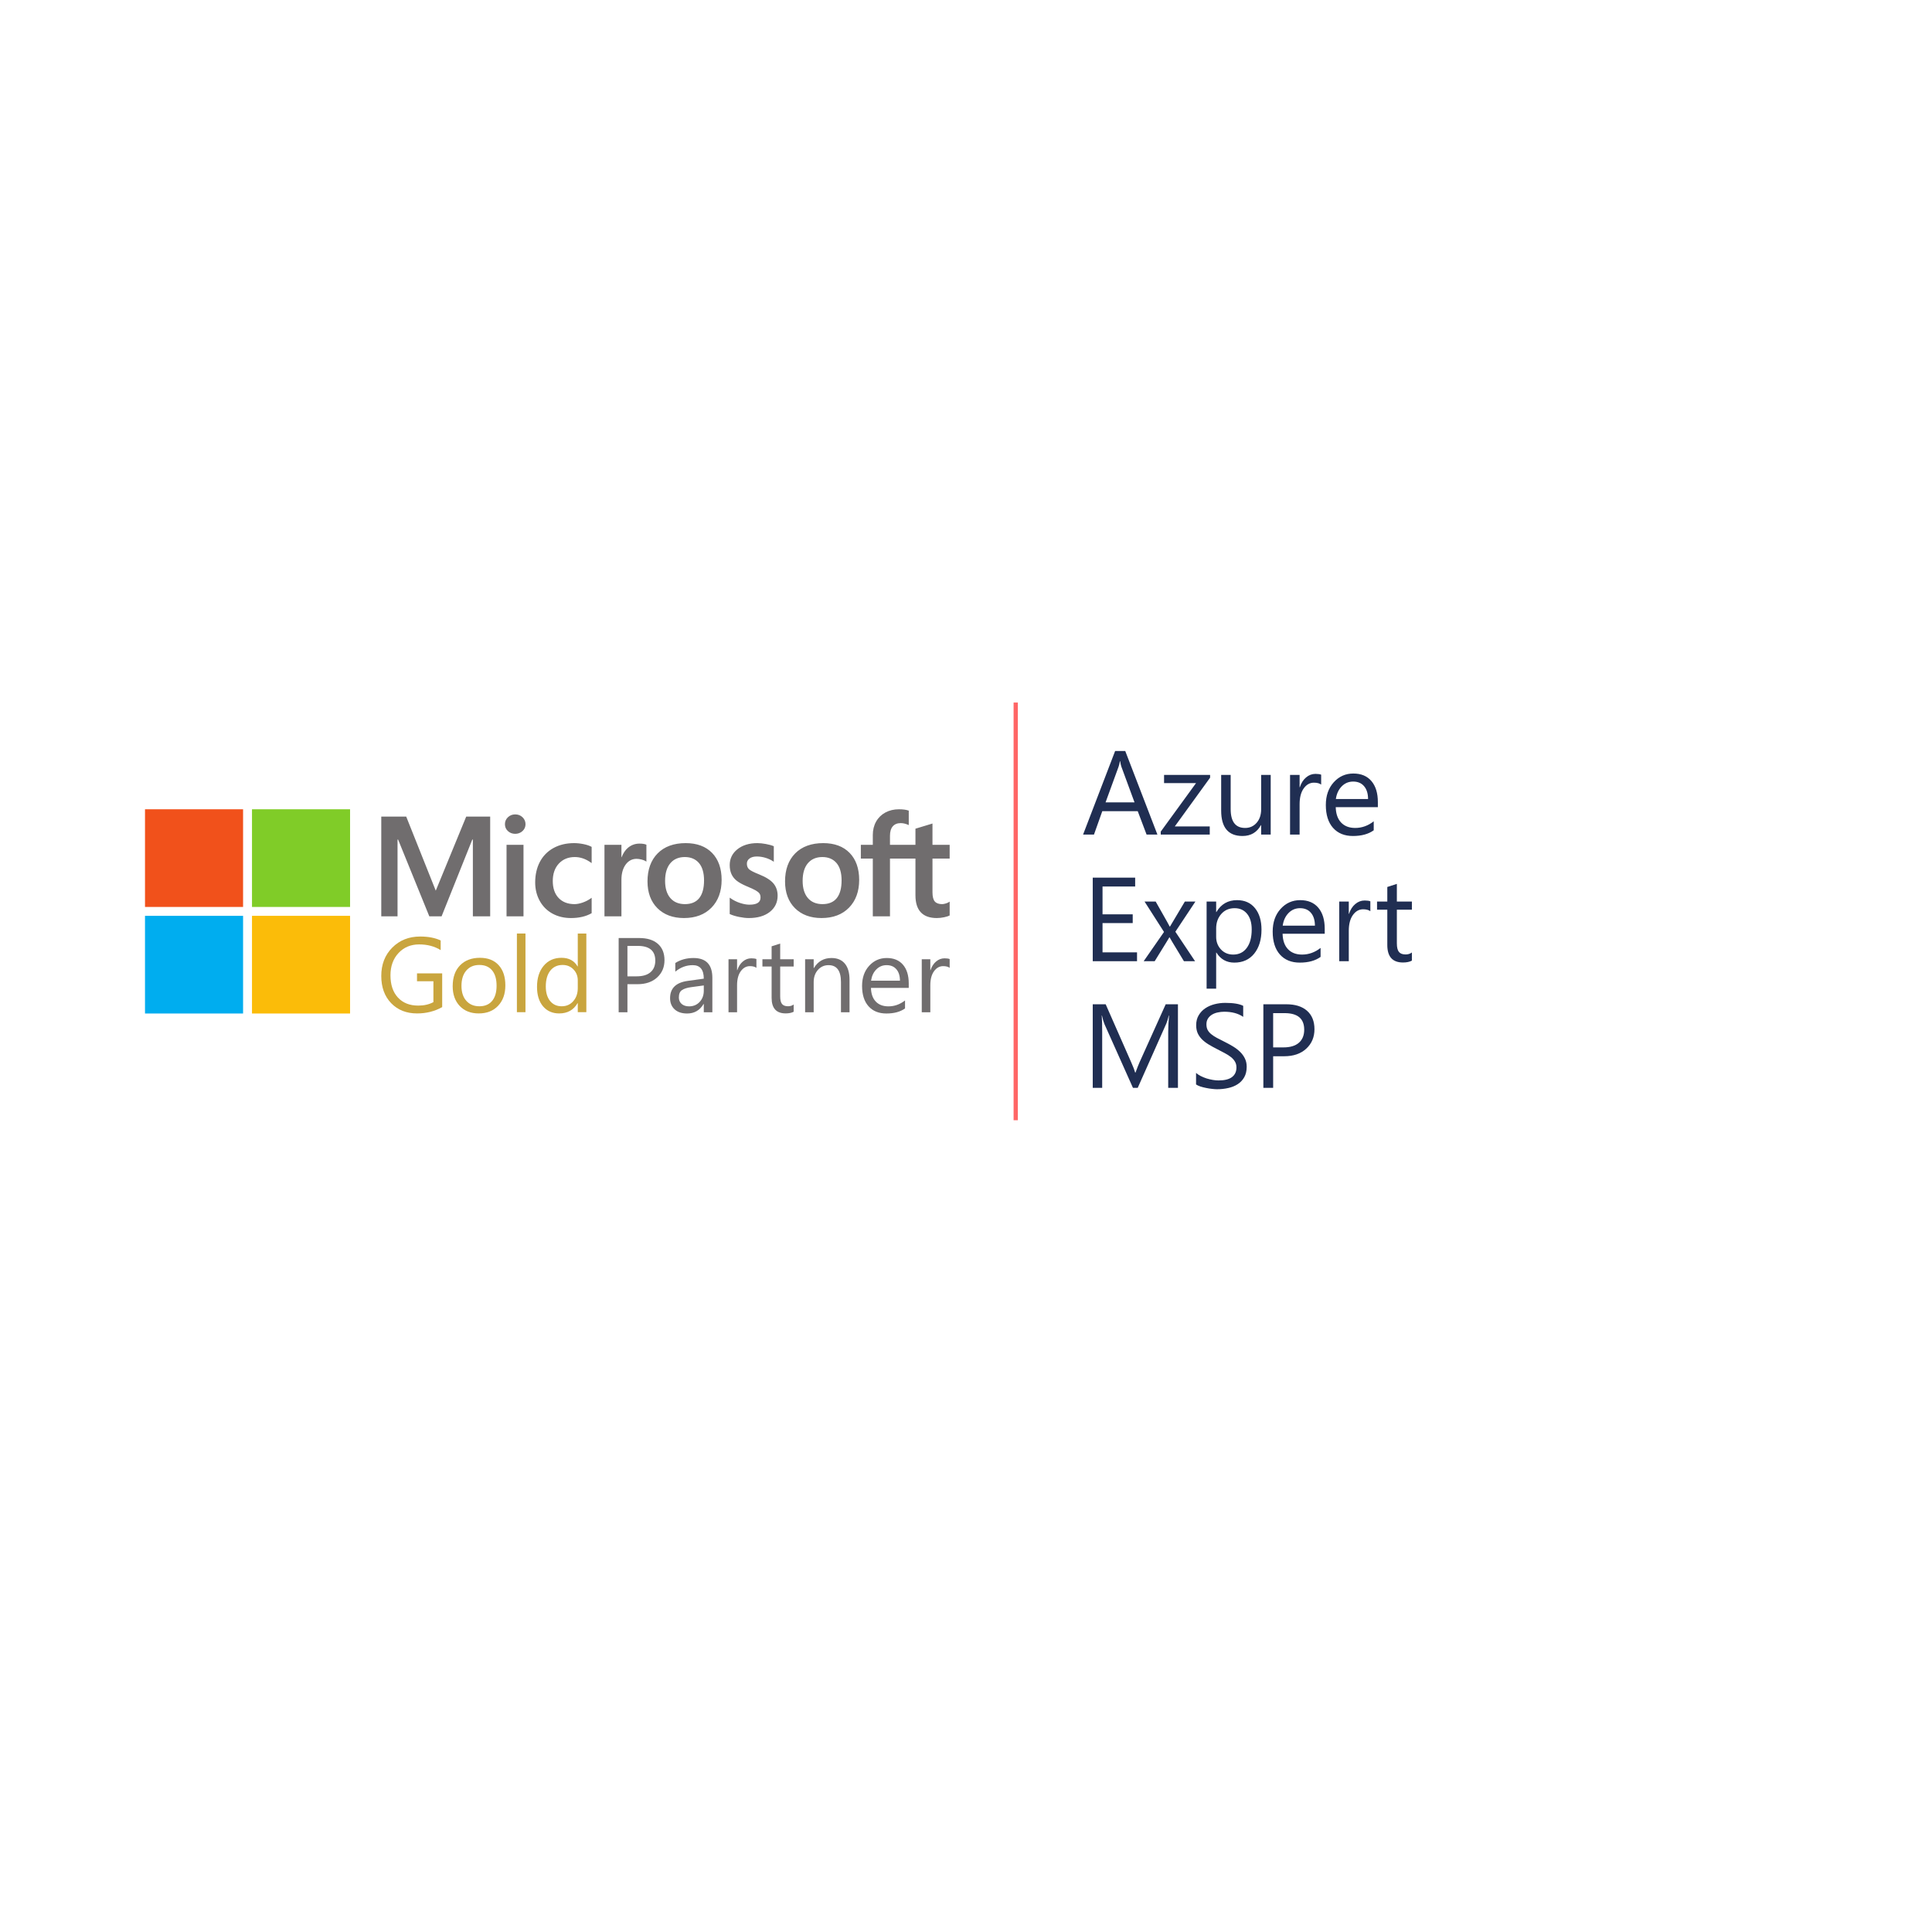 <svg width="946" height="946" viewBox="0 0 946 946" fill="none" xmlns="http://www.w3.org/2000/svg">
<rect width="946" height="946" fill="white"/>
<path d="M307.224 481.913V495.651H302.925V459.303H313.007C316.93 459.303 319.966 460.249 322.116 462.142C324.282 464.034 325.366 466.704 325.366 470.151C325.366 473.599 324.163 476.421 321.758 478.617C319.369 480.814 316.137 481.913 312.06 481.913H307.224ZM307.224 463.156V478.06H311.727C314.695 478.06 316.956 477.392 318.508 476.057C320.077 474.706 320.862 472.804 320.862 470.354C320.862 465.555 317.996 463.156 312.264 463.156H307.224Z" fill="#706D6E"/>
<path d="M348.804 495.651H344.608V491.595H344.505C342.68 494.705 339.993 496.259 336.445 496.259C333.835 496.259 331.788 495.575 330.304 494.206C328.837 492.837 328.103 491.021 328.103 488.756C328.103 483.907 330.986 481.085 336.752 480.29L344.608 479.2C344.608 474.79 342.808 472.585 339.209 472.585C336.053 472.585 333.204 473.649 330.662 475.779V471.52C333.238 469.898 336.206 469.087 339.567 469.087C345.725 469.087 348.804 472.314 348.804 478.77V495.651ZM344.608 482.521L338.288 483.383C336.343 483.653 334.876 484.135 333.886 484.828C332.897 485.504 332.402 486.712 332.402 488.452C332.402 489.72 332.854 490.759 333.758 491.57C334.68 492.364 335.899 492.761 337.418 492.761C339.499 492.761 341.213 492.043 342.561 490.607C343.925 489.154 344.608 487.32 344.608 485.106V482.521Z" fill="#706D6E"/>
<path d="M370.375 473.903C369.641 473.345 368.584 473.066 367.202 473.066C365.411 473.066 363.91 473.903 362.699 475.576C361.504 477.249 360.907 479.53 360.907 482.42V495.651H356.711V469.695H360.907V475.043H361.01C361.607 473.218 362.519 471.799 363.748 470.785C364.976 469.754 366.349 469.239 367.867 469.239C368.959 469.239 369.795 469.357 370.375 469.594V473.903Z" fill="#706D6E"/>
<path d="M388.619 495.397C387.63 495.938 386.325 496.209 384.704 496.209C380.115 496.209 377.821 493.674 377.821 488.604V473.244H373.318V469.695H377.821V463.358L382.018 462.015V469.695H388.619V473.244H382.018V487.869C382.018 489.61 382.316 490.852 382.913 491.595C383.51 492.339 384.5 492.711 385.881 492.711C386.939 492.711 387.852 492.423 388.619 491.849V495.397Z" fill="#706D6E"/>
<path d="M415.973 495.651H411.776V480.848C411.776 475.339 409.746 472.585 405.686 472.585C403.588 472.585 401.848 473.371 400.467 474.942C399.102 476.497 398.419 478.465 398.419 480.848V495.651H394.223V469.695H398.419V474.004H398.522C400.501 470.726 403.366 469.087 407.119 469.087C409.985 469.087 412.177 470.008 413.696 471.85C415.214 473.675 415.973 476.319 415.973 479.783V495.651Z" fill="#706D6E"/>
<path d="M444.964 483.712H426.464C426.532 486.602 427.317 488.832 428.818 490.404C430.319 491.976 432.383 492.761 435.01 492.761C437.962 492.761 440.674 491.798 443.147 489.872V493.775C440.844 495.431 437.8 496.259 434.012 496.259C430.311 496.259 427.402 495.085 425.287 492.736C423.172 490.37 422.114 487.05 422.114 482.774C422.114 478.736 423.265 475.449 425.568 472.914C427.888 470.363 430.763 469.087 434.192 469.087C437.62 469.087 440.273 470.185 442.149 472.382C444.026 474.579 444.964 477.629 444.964 481.532V483.712ZM440.665 480.189C440.648 477.789 440.06 475.922 438.9 474.587C437.757 473.252 436.162 472.585 434.115 472.585C432.136 472.585 430.456 473.286 429.074 474.689C427.692 476.091 426.839 477.925 426.515 480.189H440.665Z" fill="#706D6E"/>
<path d="M465 473.903C464.266 473.345 463.208 473.066 461.827 473.066C460.036 473.066 458.534 473.903 457.323 475.576C456.129 477.249 455.532 479.53 455.532 482.42V495.651H451.336V469.695H455.532V475.043H455.634C456.231 473.218 457.144 471.799 458.372 470.785C459.601 469.754 460.974 469.239 462.492 469.239C463.584 469.239 464.42 469.357 465 469.594V473.903Z" fill="#706D6E"/>
<path d="M216.517 493.126C212.834 495.193 208.741 496.226 204.238 496.226C199.003 496.226 194.765 494.549 191.524 491.195C188.301 487.841 186.689 483.403 186.689 477.881C186.689 472.24 188.48 467.615 192.062 464.007C195.66 460.382 200.213 458.569 205.722 458.569C209.713 458.569 213.064 459.213 215.775 460.501V465.227C212.808 463.363 209.295 462.432 205.236 462.432C201.126 462.432 197.758 463.838 195.131 466.65C192.505 469.462 191.192 473.104 191.192 477.576C191.192 482.183 192.411 485.808 194.85 488.451C197.289 491.077 200.597 492.389 204.775 492.389C207.641 492.389 210.122 491.822 212.22 490.687V480.472H204.187V476.61H216.517V493.126Z" fill="#C9A53E"/>
<path d="M234.4 496.226C230.528 496.226 227.433 495.015 225.114 492.593C222.811 490.153 221.66 486.926 221.66 482.912C221.66 478.541 222.863 475.128 225.267 472.672C227.672 470.215 230.921 468.987 235.014 468.987C238.919 468.987 241.963 470.182 244.146 472.57C246.346 474.958 247.446 478.27 247.446 482.505C247.446 486.655 246.261 489.984 243.89 492.491C241.537 494.981 238.373 496.226 234.4 496.226ZM234.707 472.494C232.012 472.494 229.88 473.409 228.311 475.238C226.742 477.051 225.958 479.558 225.958 482.759C225.958 485.842 226.751 488.273 228.337 490.052C229.923 491.83 232.046 492.72 234.707 492.72C237.418 492.72 239.499 491.847 240.949 490.102C242.415 488.358 243.149 485.876 243.149 482.658C243.149 479.405 242.415 476.898 240.949 475.136C239.499 473.375 237.418 472.494 234.707 472.494Z" fill="#C9A53E"/>
<path d="M257.296 495.616H253.101V457.096H257.296V495.616Z" fill="#C9A53E"/>
<path d="M287.099 495.616H282.904V491.195H282.802C280.858 494.549 277.856 496.226 273.797 496.226C270.506 496.226 267.871 495.066 265.892 492.745C263.931 490.407 262.951 487.231 262.951 483.217C262.951 478.914 264.042 475.467 266.225 472.875C268.408 470.283 271.316 468.987 274.948 468.987C278.547 468.987 281.165 470.393 282.802 473.205H282.904V457.096H287.099V495.616ZM282.904 483.852V480.015C282.904 477.914 282.205 476.136 280.806 474.679C279.408 473.222 277.634 472.494 275.485 472.494C272.927 472.494 270.915 473.425 269.448 475.289C267.982 477.152 267.248 479.727 267.248 483.013C267.248 486.012 267.947 488.383 269.346 490.128C270.761 491.856 272.654 492.72 275.025 492.72C277.361 492.72 279.254 491.881 280.704 490.204C282.171 488.527 282.904 486.41 282.904 483.852Z" fill="#C9A53E"/>
<path d="M464.999 420.39V413.676H456.587V403.237L456.304 403.324L448.403 405.72L448.248 405.767V413.676H435.777V409.27C435.777 407.218 436.24 405.648 437.152 404.601C438.058 403.567 439.353 403.041 441.006 403.041C442.193 403.041 443.423 403.318 444.661 403.865L444.972 404.003V396.932L444.826 396.878C443.671 396.467 442.1 396.26 440.153 396.26C437.7 396.26 435.471 396.789 433.526 397.838C431.581 398.888 430.051 400.388 428.979 402.294C427.911 404.198 427.368 406.398 427.368 408.832V413.676H421.511V420.39H427.368V448.676H435.777V420.39H448.248V438.365C448.248 445.768 451.77 449.52 458.718 449.52C459.86 449.52 461.062 449.387 462.289 449.128C463.538 448.861 464.388 448.595 464.889 448.31L465 448.245V441.469L464.658 441.693C464.201 441.995 463.633 442.241 462.967 442.424C462.298 442.611 461.739 442.704 461.306 442.704C459.678 442.704 458.474 442.269 457.727 441.411C456.971 440.546 456.588 439.032 456.588 436.914V420.39H464.999ZM402.733 442.705C399.681 442.705 397.275 441.702 395.579 439.726C393.873 437.74 393.009 434.909 393.009 431.312C393.009 427.601 393.873 424.696 395.58 422.675C397.277 420.667 399.66 419.648 402.665 419.648C405.58 419.648 407.901 420.621 409.564 422.542C411.235 424.473 412.083 427.355 412.083 431.109C412.083 434.91 411.285 437.829 409.713 439.782C408.151 441.721 405.803 442.705 402.733 442.705V442.705ZM403.107 412.832C397.285 412.832 392.66 414.524 389.362 417.859C386.067 421.195 384.396 425.811 384.396 431.58C384.396 437.06 386.027 441.468 389.244 444.68C392.461 447.892 396.839 449.519 402.256 449.519C407.9 449.519 412.433 447.804 415.729 444.423C419.024 441.045 420.694 436.472 420.694 430.838C420.694 425.272 419.127 420.831 416.036 417.641C412.943 414.45 408.592 412.832 403.107 412.832V412.832ZM370.839 412.832C366.878 412.832 363.602 413.837 361.099 415.817C358.581 417.808 357.304 420.421 357.304 423.582C357.304 425.225 357.58 426.684 358.122 427.922C358.668 429.164 359.513 430.258 360.635 431.176C361.749 432.086 363.468 433.04 365.746 434.01C367.661 434.791 369.089 435.452 369.997 435.972C370.883 436.483 371.513 436.996 371.868 437.495C372.214 437.984 372.389 438.654 372.389 439.479C372.389 441.831 370.612 442.975 366.957 442.975C365.601 442.975 364.054 442.694 362.36 442.141C360.678 441.596 359.09 440.798 357.652 439.775L357.303 439.527V447.551L357.431 447.61C358.621 448.155 360.121 448.614 361.889 448.975C363.654 449.337 365.257 449.521 366.65 449.521C370.948 449.521 374.409 448.512 376.934 446.52C379.476 444.514 380.764 441.841 380.764 438.57C380.764 436.211 380.071 434.188 378.704 432.556C377.347 430.938 374.991 429.452 371.705 428.139C369.087 427.097 367.41 426.233 366.718 425.569C366.051 424.928 365.712 424.021 365.712 422.873C365.712 421.855 366.13 421.04 366.988 420.379C367.853 419.715 369.057 419.378 370.567 419.378C371.968 419.378 373.401 419.597 374.827 420.027C376.251 420.457 377.502 421.033 378.547 421.737L378.89 421.97V414.358L378.758 414.302C377.795 413.892 376.524 413.542 374.981 413.258C373.445 412.975 372.051 412.832 370.839 412.832V412.832ZM335.383 442.705C332.332 442.705 329.925 441.702 328.23 439.726C326.523 437.74 325.66 434.91 325.66 431.312C325.66 427.601 326.524 424.696 328.232 422.675C329.927 420.667 332.31 419.648 335.316 419.648C338.23 419.648 340.551 420.621 342.214 422.542C343.885 424.473 344.733 427.355 344.733 431.109C344.733 434.91 343.935 437.829 342.363 439.782C340.801 441.721 338.454 442.705 335.383 442.705V442.705ZM335.758 412.832C329.934 412.832 325.309 414.524 322.013 417.859C318.718 421.195 317.046 425.811 317.046 431.58C317.046 437.063 318.678 441.468 321.895 444.68C325.112 447.892 329.49 449.519 334.906 449.519C340.55 449.519 345.084 447.804 348.38 444.423C351.675 441.045 353.345 436.472 353.345 430.838C353.345 425.272 351.778 420.831 348.686 417.641C345.592 414.45 341.242 412.832 335.758 412.832V412.832ZM304.282 419.737V413.676H295.976V448.675H304.282V430.772C304.282 427.727 304.979 425.226 306.353 423.337C307.709 421.471 309.517 420.525 311.725 420.525C312.473 420.525 313.313 420.647 314.222 420.889C315.122 421.129 315.774 421.39 316.159 421.665L316.508 421.916V413.616L316.374 413.559C315.6 413.233 314.506 413.068 313.121 413.068C311.034 413.068 309.166 413.733 307.566 415.042C306.162 416.193 305.147 417.77 304.371 419.737H304.282ZM281.102 412.832C277.291 412.832 273.892 413.642 271.001 415.239C268.104 416.839 265.864 419.124 264.339 422.029C262.822 424.927 262.051 428.312 262.051 432.087C262.051 435.394 262.798 438.429 264.275 441.104C265.752 443.783 267.843 445.879 270.49 447.332C273.134 448.784 276.188 449.52 279.571 449.52C283.518 449.52 286.888 448.738 289.591 447.195L289.7 447.133V439.591L289.351 439.843C288.127 440.727 286.759 441.432 285.287 441.941C283.819 442.448 282.481 442.705 281.307 442.705C278.048 442.705 275.431 441.694 273.532 439.701C271.629 437.706 270.664 434.904 270.664 431.378C270.664 427.83 271.67 424.956 273.654 422.835C275.631 420.721 278.252 419.648 281.444 419.648C284.174 419.648 286.834 420.565 289.351 422.374L289.7 422.625V414.678L289.587 414.615C288.64 414.089 287.348 413.655 285.745 413.326C284.148 412.998 282.586 412.832 281.102 412.832V412.832ZM256.331 413.676H248.025V448.675H256.331V413.676V413.676ZM252.263 398.766C250.895 398.766 249.703 399.227 248.724 400.141C247.74 401.058 247.241 402.212 247.241 403.574C247.241 404.915 247.734 406.048 248.708 406.94C249.676 407.83 250.872 408.281 252.263 408.281C253.653 408.281 254.854 407.83 255.833 406.942C256.819 406.048 257.319 404.915 257.319 403.574C257.319 402.26 256.833 401.117 255.874 400.178C254.916 399.241 253.7 398.766 252.263 398.766ZM231.538 411.094V448.675H240.015V399.837H228.283L213.371 436.113L198.899 399.837H186.689V448.675H194.655V411.09H194.929L210.21 448.675H216.222L231.265 411.094H231.538V411.094Z" fill="#706D6E"/>
<path d="M119.022 444.086H71V396.26H119.022V444.086Z" fill="#F1511B"/>
<path d="M171.41 444.086H123.388V396.26H171.41V444.086Z" fill="#80CC28"/>
<path d="M119.022 496.26H71V448.434H119.022V496.26Z" fill="#00ADEF"/>
<path d="M171.41 496.26H123.388V448.434H171.41V496.26Z" fill="#FBBC09"/>
<rect x="496.304" y="344" width="2.087" height="204.52" fill="#FF6666"/>
<path d="M566.73 408.656H561.423L557.086 397.186H539.739L535.659 408.656H530.323L546.016 367.741H550.98L566.73 408.656ZM555.517 392.878L549.097 375.445C548.888 374.874 548.679 373.961 548.47 372.705H548.355C548.165 373.866 547.947 374.779 547.699 375.445L541.337 392.878H555.517ZM592.524 380.78L575.233 404.662H592.352V408.656H568.357V407.201L585.647 383.434H569.983V379.439H592.524V380.78ZM622.197 408.656H617.518V404.034H617.404C615.464 407.572 612.458 409.341 608.388 409.341C601.426 409.341 597.945 405.194 597.945 396.901V379.439H602.596V396.159C602.596 402.322 604.954 405.404 609.672 405.404C611.954 405.404 613.828 404.567 615.292 402.893C616.776 401.2 617.518 398.993 617.518 396.273V379.439H622.197V408.656ZM646.906 384.175C646.088 383.548 644.909 383.234 643.368 383.234C641.371 383.234 639.697 384.175 638.347 386.059C637.015 387.942 636.349 390.51 636.349 393.762V408.656H631.67V379.439H636.349V385.459H636.463C637.129 383.405 638.147 381.807 639.516 380.666C640.886 379.506 642.417 378.926 644.11 378.926C645.328 378.926 646.26 379.059 646.906 379.325V384.175ZM674.668 395.217H654.039C654.116 398.47 654.991 400.981 656.664 402.75C658.338 404.519 660.64 405.404 663.569 405.404C666.86 405.404 669.884 404.319 672.643 402.151V406.545C670.075 408.409 666.679 409.341 662.456 409.341C658.329 409.341 655.086 408.019 652.727 405.375C650.368 402.712 649.189 398.974 649.189 394.162C649.189 389.616 650.473 385.916 653.041 383.063C655.628 380.19 658.833 378.754 662.656 378.754C666.48 378.754 669.437 379.991 671.53 382.464C673.622 384.936 674.668 388.37 674.668 392.764V395.217ZM669.875 391.251C669.856 388.55 669.2 386.449 667.906 384.946C666.632 383.443 664.853 382.692 662.571 382.692C660.364 382.692 658.49 383.481 656.95 385.06C655.409 386.639 654.458 388.703 654.097 391.251H669.875ZM556.744 470.656H535.059V429.741H555.831V434.078H539.853V447.688H554.633V451.996H539.853V466.319H556.744V470.656ZM585.333 441.439L575.518 456.219L585.162 470.656H579.713L573.978 461.183C573.616 460.594 573.188 459.852 572.694 458.958H572.579C572.484 459.129 572.037 459.871 571.238 461.183L565.389 470.656H559.997L569.955 456.333L560.425 441.439H565.874L571.524 451.425C571.942 452.167 572.351 452.928 572.751 453.708H572.865L580.169 441.439H585.333ZM595.605 466.433H595.491V484.095H590.812V441.439H595.491V446.575H595.605C597.907 442.695 601.274 440.754 605.706 440.754C609.472 440.754 612.411 442.067 614.522 444.692C616.633 447.298 617.689 450.798 617.689 455.192C617.689 460.08 616.5 463.999 614.123 466.947C611.745 469.876 608.492 471.341 604.365 471.341C600.579 471.341 597.659 469.705 595.605 466.433ZM595.491 454.65V458.73C595.491 461.145 596.271 463.2 597.831 464.893C599.409 466.567 601.407 467.404 603.822 467.404C606.657 467.404 608.873 466.319 610.47 464.151C612.087 461.982 612.896 458.967 612.896 455.106C612.896 451.853 612.144 449.305 610.642 447.459C609.139 445.614 607.104 444.692 604.536 444.692C601.816 444.692 599.628 445.643 597.973 447.545C596.318 449.428 595.491 451.796 595.491 454.65ZM648.647 457.217H628.018C628.094 460.47 628.969 462.981 630.643 464.75C632.317 466.519 634.618 467.404 637.548 467.404C640.838 467.404 643.863 466.319 646.621 464.151V468.545C644.053 470.409 640.658 471.341 636.435 471.341C632.307 471.341 629.064 470.019 626.705 467.375C624.347 464.712 623.167 460.974 623.167 456.162C623.167 451.616 624.451 447.916 627.019 445.063C629.606 442.19 632.811 440.754 636.635 440.754C640.458 440.754 643.416 441.991 645.508 444.464C647.601 446.936 648.647 450.37 648.647 454.764V457.217ZM643.853 453.251C643.834 450.55 643.178 448.449 641.885 446.946C640.61 445.443 638.832 444.692 636.549 444.692C634.343 444.692 632.469 445.481 630.928 447.06C629.387 448.639 628.436 450.703 628.075 453.251H643.853ZM670.988 446.175C670.17 445.548 668.99 445.234 667.45 445.234C665.452 445.234 663.778 446.175 662.428 448.059C661.096 449.942 660.431 452.51 660.431 455.762V470.656H655.751V441.439H660.431V447.459H660.545C661.211 445.405 662.228 443.807 663.598 442.666C664.967 441.506 666.499 440.926 668.192 440.926C669.409 440.926 670.341 441.059 670.988 441.325V446.175ZM691.331 470.371C690.228 470.98 688.773 471.284 686.966 471.284C681.849 471.284 679.291 468.431 679.291 462.724V445.434H674.269V441.439H679.291V434.306L683.97 432.794V441.439H691.331V445.434H683.97V461.897C683.97 463.856 684.303 465.254 684.969 466.091C685.634 466.928 686.738 467.346 688.278 467.346C689.458 467.346 690.475 467.023 691.331 466.376V470.371ZM576.774 532.656H572.009V505.208C572.009 503.04 572.142 500.386 572.408 497.248H572.294C571.838 499.093 571.429 500.415 571.067 501.214L557.086 532.656H554.747L540.794 501.442C540.395 500.529 539.986 499.131 539.568 497.248H539.453C539.606 498.883 539.682 501.556 539.682 505.265V532.656H535.059V491.741H541.394L553.948 520.273C554.918 522.461 555.546 524.097 555.831 525.181H556.002C556.82 522.936 557.476 521.262 557.971 520.159L570.782 491.741H576.774V532.656ZM585.647 531.001V525.352C586.294 525.923 587.064 526.436 587.958 526.893C588.871 527.349 589.823 527.739 590.812 528.063C591.82 528.367 592.828 528.605 593.836 528.776C594.844 528.947 595.776 529.033 596.632 529.033C599.581 529.033 601.778 528.491 603.223 527.406C604.688 526.303 605.42 524.724 605.42 522.67C605.42 521.567 605.173 520.606 604.678 519.788C604.203 518.97 603.537 518.228 602.681 517.563C601.825 516.878 600.808 516.231 599.628 515.622C598.468 514.995 597.212 514.338 595.862 513.654C594.435 512.931 593.104 512.199 591.867 511.457C590.631 510.715 589.556 509.897 588.643 509.003C587.73 508.109 587.007 507.101 586.475 505.978C585.961 504.837 585.704 503.506 585.704 501.984C585.704 500.12 586.113 498.503 586.931 497.133C587.749 495.745 588.824 494.604 590.155 493.71C591.487 492.816 592.999 492.15 594.692 491.712C596.404 491.275 598.145 491.056 599.914 491.056C603.946 491.056 606.885 491.541 608.73 492.511V497.904C606.314 496.23 603.214 495.393 599.428 495.393C598.382 495.393 597.336 495.507 596.29 495.735C595.244 495.945 594.312 496.296 593.494 496.791C592.676 497.286 592.01 497.923 591.496 498.703C590.983 499.483 590.726 500.434 590.726 501.556C590.726 502.602 590.916 503.506 591.297 504.267C591.696 505.027 592.276 505.722 593.037 506.349C593.798 506.977 594.721 507.586 595.805 508.175C596.908 508.765 598.173 509.412 599.6 510.116C601.064 510.838 602.453 511.599 603.765 512.398C605.078 513.197 606.229 514.082 607.218 515.052C608.207 516.022 608.987 517.097 609.557 518.276C610.147 519.455 610.442 520.806 610.442 522.328C610.442 524.344 610.043 526.056 609.244 527.463C608.464 528.852 607.399 529.984 606.048 530.859C604.716 531.734 603.176 532.361 601.426 532.742C599.676 533.141 597.831 533.341 595.89 533.341C595.244 533.341 594.445 533.284 593.494 533.17C592.543 533.075 591.573 532.923 590.583 532.713C589.594 532.523 588.653 532.285 587.759 532C586.884 531.696 586.18 531.363 585.647 531.001ZM623.396 517.192V532.656H618.602V491.741H629.844C634.219 491.741 637.605 492.806 640.002 494.936C642.417 497.067 643.625 500.072 643.625 503.953C643.625 507.833 642.284 511.01 639.602 513.482C636.939 515.955 633.334 517.192 628.788 517.192H623.396ZM623.396 496.078V512.855H628.417C631.727 512.855 634.247 512.103 635.978 510.601C637.728 509.079 638.603 506.939 638.603 504.181C638.603 498.779 635.408 496.078 629.017 496.078H623.396Z" fill="#202E52"/>
</svg>
